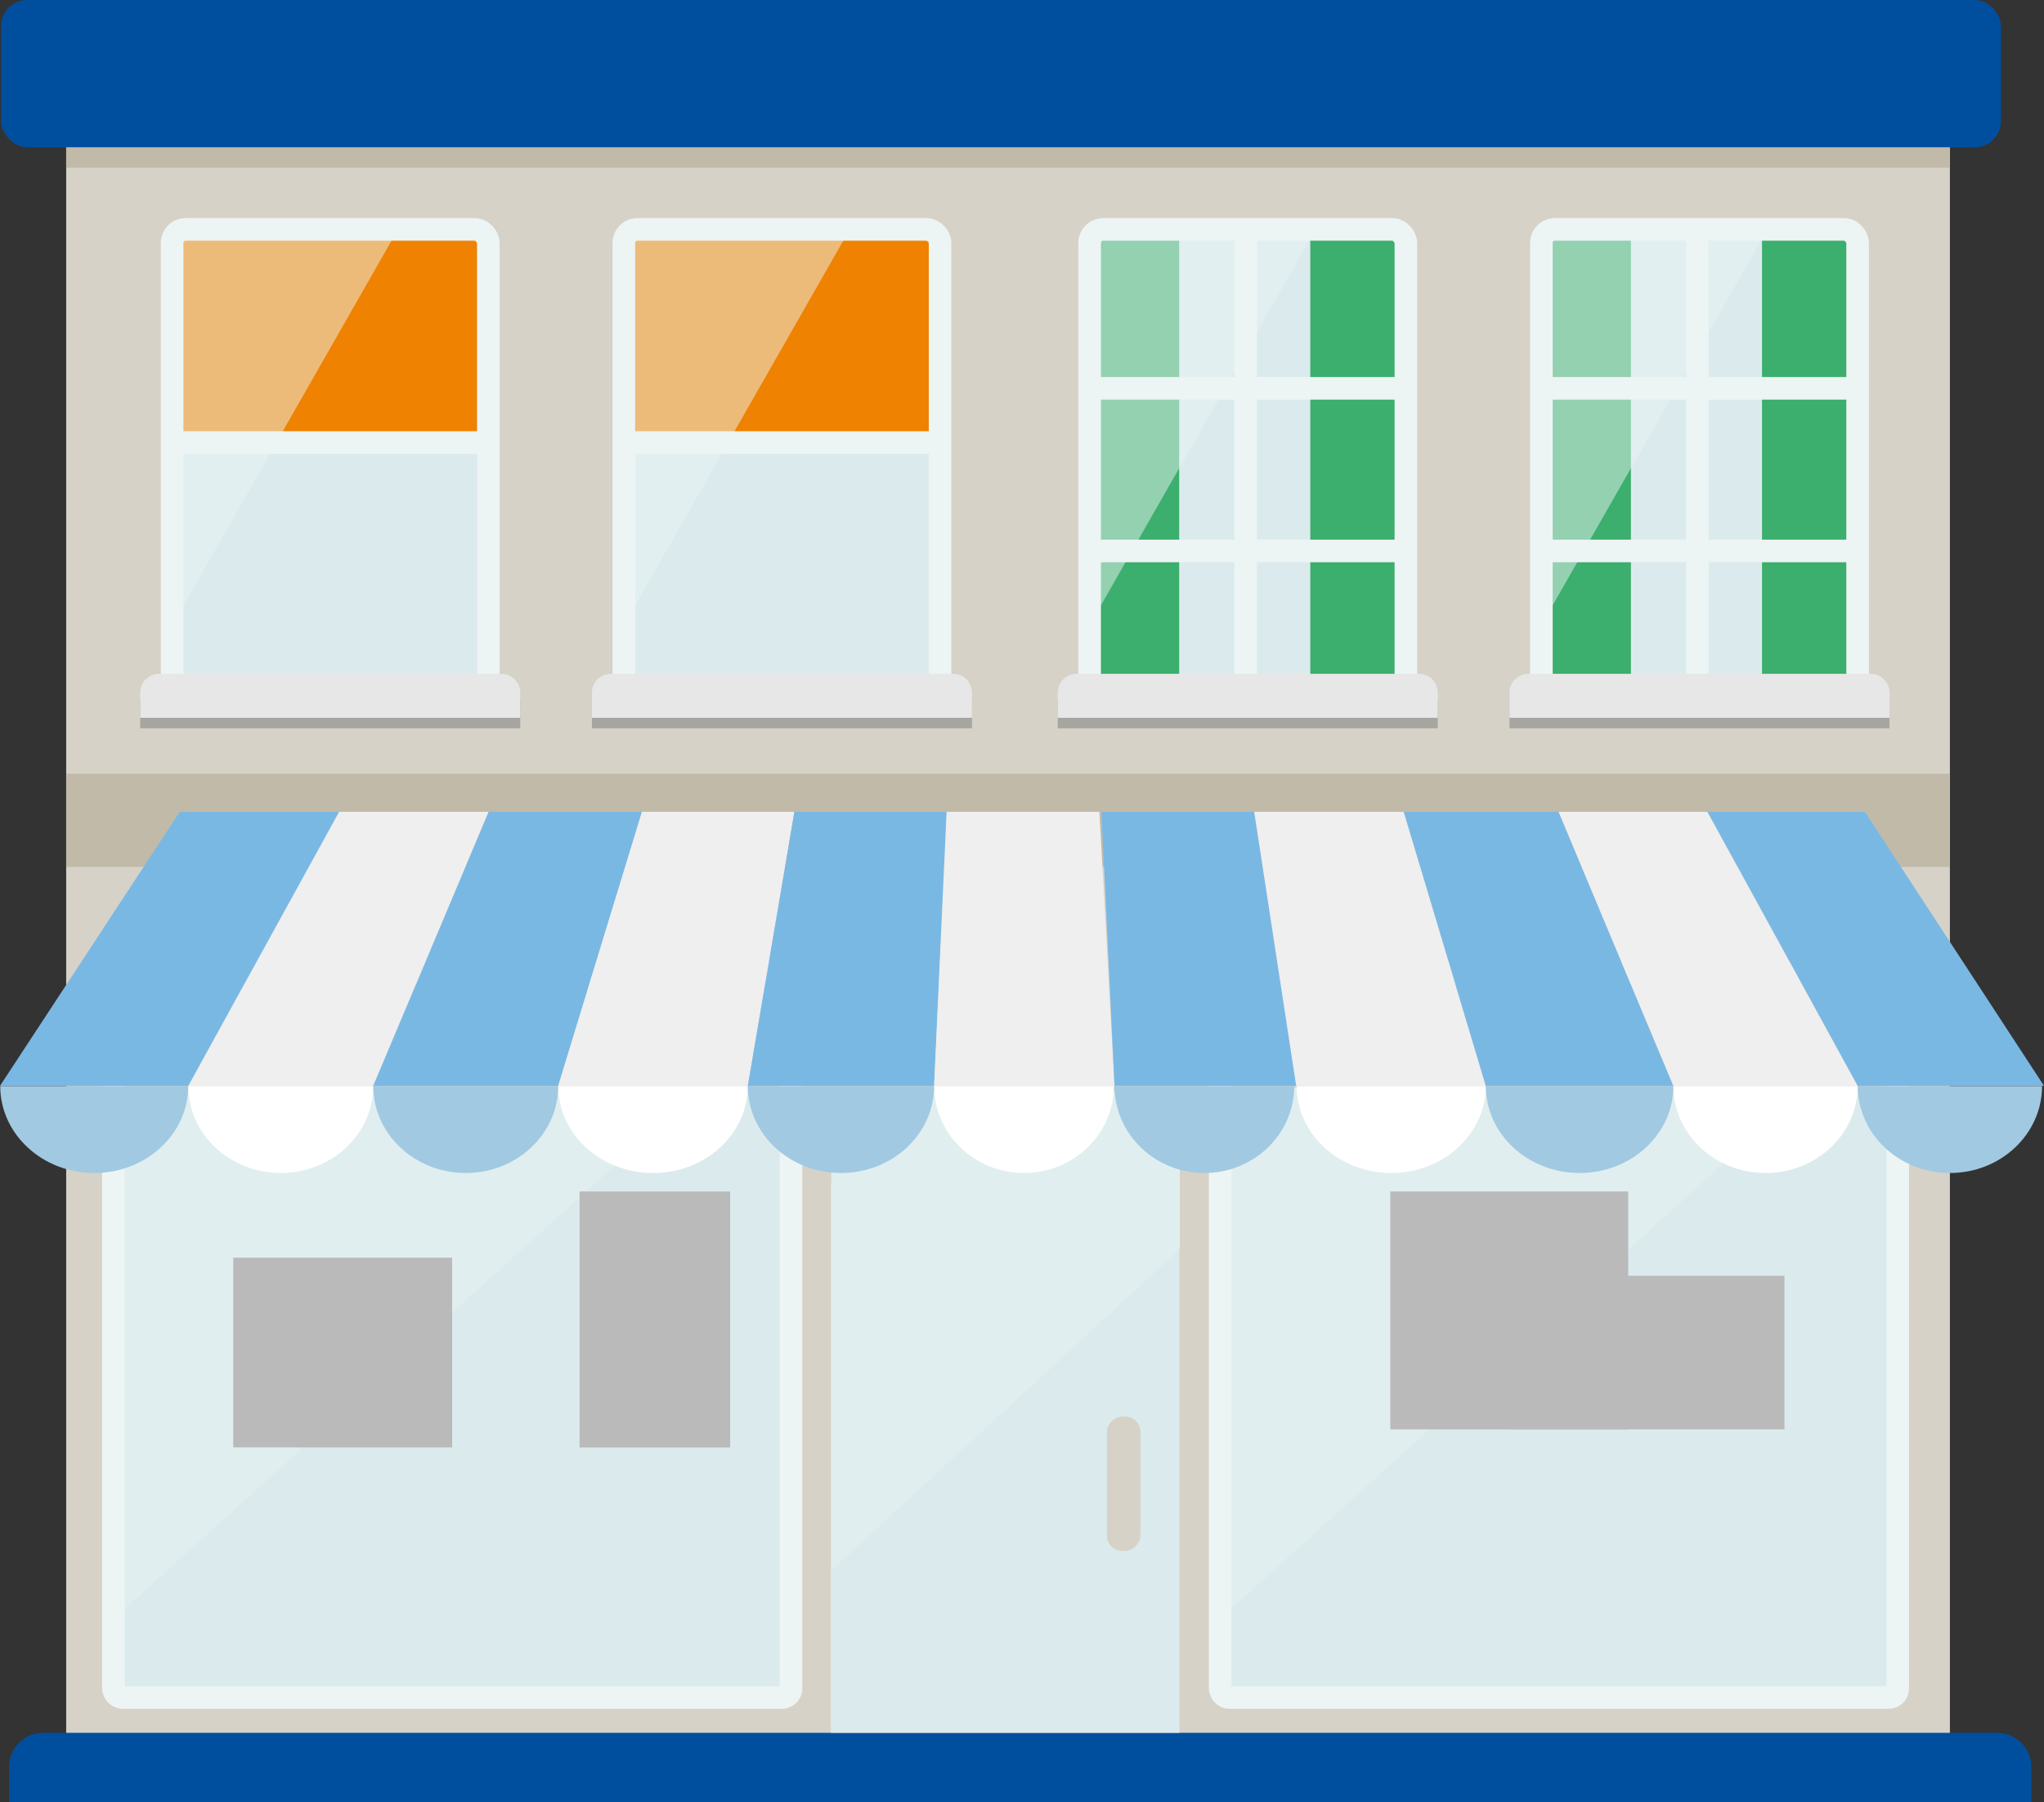 <?xml version="1.0" encoding="UTF-8"?><svg xmlns="http://www.w3.org/2000/svg" width="452.47" height="398.95" viewBox="0 0 452.47 398.95"><rect x="0" y="0" width="452.47" height="398.95" fill="#333333" stroke="none"/><defs><style>.cls-1{fill:#004f9f;}.cls-1,.cls-2,.cls-3,.cls-4,.cls-5,.cls-6,.cls-7,.cls-8,.cls-9,.cls-10,.cls-11,.cls-12,.cls-13,.cls-14,.cls-15{stroke-width:0px;}.cls-2{fill:#bababa;}.cls-16{isolation:isolate;}.cls-3{fill:#7ab8e4;}.cls-4{fill:#dbebed;}.cls-5{fill:#a1c9e2;}.cls-6,.cls-17{fill:#ef8200;}.cls-7{fill:#d6d2c8;}.cls-8{fill:#3cae6d;}.cls-9{fill:#787878;}.cls-9,.cls-18{opacity:.5;}.cls-10{fill:#e9f4f4;}.cls-11{fill:#fff;}.cls-12{fill:#e1eeef;}.cls-17,.cls-19{stroke:#edf4f4;stroke-miterlimit:10;stroke-width:5px;}.cls-18{mix-blend-mode:lighten;}.cls-13{fill:#c1baa8;}.cls-14{fill:#e8e7e7;fill-rule:evenodd;}.cls-20{mix-blend-mode:color-burn;}.cls-19{fill:none;}.cls-15{fill:#efefef;}</style></defs><g class="cls-16"><g id="Layer_1"><g id="Gecombin"><rect class="cls-7" x="14.65" y="16.3" width="416.99" height="369.45"/><path class="cls-1" d="M2,398.95h447.67v-7.75c0-4.21-3.41-7.62-7.62-7.62H9.61c-4.21,0-7.62,3.41-7.62,7.62v7.75Z"/><rect class="cls-13" x="14.65" y="171.28" width="416.99" height="20.62"/><rect class="cls-13" x="14.65" y="16.5" width="416.99" height="20.62"/><rect class="cls-4" x="25.1" y="240.78" width="150" height="135"/><g id="raam"><polygon class="cls-12" points="25.1 358.37 25.1 240.78 155.1 240.78 25.1 358.37"/></g><rect class="cls-4" x="270.02" y="240.78" width="150" height="135"/><g id="raam-2"><polygon class="cls-12" points="270.02 358.37 270.02 240.78 400.02 240.78 270.02 358.37"/></g><g id="deur"><rect class="cls-4" x="183.92" y="262.03" width="77.15" height="121.55"/><path class="cls-12" d="M184.02,347.62v-101.94c0-2.18,1.79-3.95,4-3.95h69.15c2.21,0,4,1.77,4,3.95v30.76s-77.15,71.18-77.15,71.18Z"/></g><rect class="cls-19" x="25.1" y="215.22" width="150" height="160.55" rx="2" ry="2"/><rect class="cls-19" x="270.1" y="215.22" width="150" height="160.55" rx="2" ry="2"/><g id="raam-3"><rect class="cls-4" x="37.63" y="50.18" width="70" height="105"/><rect id="Group_16" class="cls-6" x="38.1" y="53.11" width="69.06" height="44.84"/><g id="raam-4" class="cls-18"><polygon class="cls-10" points="38.1 138.37 38.1 50.78 88.1 50.78 38.1 138.37"/></g><rect class="cls-19" x="38.1" y="50.78" width="70" height="105" rx="3" ry="3"/><line class="cls-17" x1="107.16" y1="97.96" x2="38.1" y2="97.96"/><rect id="Group_44" class="cls-9" x="31.03" y="154.89" width="84.13" height="6.33"/><path id="Group_43" class="cls-14" d="M31.03,158.89v-5.55c0-2.31,1.87-4.18,4.18-4.18h75.77c2.31,0,4.18,1.87,4.18,4.18v5.55H31.03Z"/></g><g id="raam-5"><rect class="cls-4" x="137.63" y="50.18" width="70" height="105"/><rect id="Group_16-2" class="cls-6" x="138.1" y="53.11" width="69.06" height="44.84"/><g id="raam-6" class="cls-18"><polygon class="cls-10" points="138.1 138.37 138.1 50.78 188.1 50.78 138.1 138.37"/></g><rect class="cls-19" x="138.1" y="50.78" width="70" height="105" rx="3" ry="3"/><line class="cls-17" x1="207.16" y1="97.96" x2="138.1" y2="97.96"/><rect id="Group_44-2" class="cls-9" x="131.03" y="154.89" width="84.13" height="6.33"/><path id="Group_43-2" class="cls-14" d="M131.03,158.89v-5.55c0-2.31,1.87-4.18,4.18-4.18h75.77c2.31,0,4.18,1.87,4.18,4.18v5.55h-84.13Z"/></g><g id="raam-7"><rect class="cls-4" x="240.74" y="50.18" width="70" height="105"/><rect id="Group_16-3" class="cls-8" x="290.05" y="53.11" width="20.22" height="98.2"/><rect id="Group_16-4" class="cls-8" x="240.81" y="53.11" width="20.22" height="98.2"/><g id="raam-8" class="cls-18"><polygon class="cls-10" points="241.21 138.37 241.21 50.78 291.21 50.78 241.21 138.37"/></g><rect class="cls-19" x="241.21" y="50.78" width="70" height="105" rx="3" ry="3"/><line class="cls-17" x1="310.27" y1="85.96" x2="241.21" y2="85.96"/><line class="cls-17" x1="310.27" y1="121.96" x2="241.21" y2="121.96"/><line class="cls-17" x1="275.74" y1="50.78" x2="275.74" y2="154.03"/><rect id="Group_44-3" class="cls-9" x="234.14" y="154.89" width="84.13" height="6.33"/><path id="Group_43-3" class="cls-14" d="M234.14,158.89v-5.55c0-2.31,1.87-4.18,4.18-4.18h75.77c2.31,0,4.18,1.87,4.18,4.18v5.55h-84.13Z"/></g><g id="raam-9"><rect class="cls-4" x="340.74" y="50.18" width="70" height="105"/><rect id="Group_16-5" class="cls-8" x="390.05" y="53.11" width="20.22" height="98.2"/><rect id="Group_16-6" class="cls-8" x="340.81" y="53.11" width="20.22" height="98.2"/><g id="raam-10" class="cls-18"><polygon class="cls-10" points="341.21 138.37 341.21 50.78 391.21 50.78 341.21 138.37"/></g><rect class="cls-19" x="341.21" y="50.78" width="70" height="105" rx="3" ry="3"/><line class="cls-17" x1="410.27" y1="85.96" x2="341.21" y2="85.96"/><line class="cls-17" x1="410.27" y1="121.96" x2="341.21" y2="121.96"/><line class="cls-17" x1="375.74" y1="50.78" x2="375.74" y2="154.03"/><rect id="Group_44-4" class="cls-9" x="334.14" y="154.89" width="84.13" height="6.33"/><path id="Group_43-4" class="cls-14" d="M334.14,158.89v-5.55c0-2.31,1.87-4.18,4.18-4.18h75.77c2.31,0,4.18,1.87,4.18,4.18v5.55h-84.13Z"/></g><g id="Luifel"><polygon class="cls-3" points="39.79 179.71 75.8 179.71 42.4 240.37 0 240.37 39.79 179.71"/><polygon class="cls-15" points="75.07 179.71 108.18 179.71 82.62 240.37 41.68 240.37 75.07 179.71"/><polygon class="cls-3" points="108.18 179.71 142.16 179.71 123.57 240.37 82.62 240.37 108.18 179.71"/><polygon class="cls-15" points="142.09 179.71 175.85 179.71 165.54 240.37 123.57 240.37 142.09 179.71"/><polygon class="cls-3" points="175.85 179.71 209.68 179.71 206.78 240.37 165.54 240.37 175.85 179.71"/><polygon class="cls-15" points="209.54 179.71 243.37 179.71 246.71 240.37 206.78 240.37 209.54 179.71"/><polygon class="cls-3" points="243.81 179.71 277.64 179.71 287.8 240.37 246.71 240.37 243.81 179.71"/><polygon class="cls-15" points="277.64 179.71 310.75 179.71 328.9 240.37 286.93 240.37 277.64 179.71"/><polygon class="cls-3" points="310.75 179.71 345.02 179.71 370.43 240.37 328.9 240.37 310.75 179.71"/><polygon class="cls-15" points="345.02 179.71 377.98 179.71 411.23 240.37 370.43 240.37 345.02 179.71"/><polygon class="cls-3" points="377.98 179.71 412.83 179.71 452.47 240.37 411.23 240.37 377.98 179.71"/><path class="cls-5" d="M41.67,240.41c0,10.63-9.32,19.25-20.81,19.25S.05,251.04.05,240.41"/><path class="cls-11" d="M82.62,240.41c0,10.63-9.17,19.25-20.47,19.25s-20.47-8.62-20.47-19.25"/><path class="cls-5" d="M123.57,240.41c0,10.63-9.17,19.25-20.47,19.25s-20.47-8.62-20.47-19.25"/><path class="cls-11" d="M165.54,240.41c0,10.63-9.39,19.25-20.98,19.25s-20.98-8.62-20.98-19.25"/><path class="cls-5" d="M206.78,240.41c0,10.63-9.23,19.25-20.62,19.25s-20.62-8.62-20.62-19.25"/><path class="cls-11" d="M246.57,240.41c0,10.63-8.91,19.25-19.89,19.25s-19.89-8.62-19.89-19.25"/><path class="cls-5" d="M286.5,240.41c0,10.63-8.91,19.25-19.89,19.25s-19.89-8.62-19.89-19.25"/><path class="cls-11" d="M328.9,240.41c0,10.63-9.37,19.25-20.93,19.25s-20.93-8.62-20.93-19.25"/><path class="cls-5" d="M370.43,240.41c0,10.63-9.3,19.25-20.76,19.25s-20.76-8.62-20.76-19.25"/><path class="cls-11" d="M411.23,240.41c0,10.63-9.13,19.25-20.4,19.25s-20.4-8.62-20.4-19.25"/><path class="cls-5" d="M452.04,240.41c0,10.63-9.13,19.25-20.4,19.25s-20.4-8.62-20.4-19.25"/></g><rect class="cls-1" x=".25" width="442.68" height="32.6" rx="5.78" ry="5.78"/><rect class="cls-7" x="233.85" y="324.72" width="29.78" height="7.45" rx="3.45" ry="3.45" transform="translate(577.18 79.71) rotate(90)"/><g class="cls-20"><rect class="cls-2" x="51.63" y="278.41" width="48.46" height="42"/><rect class="cls-2" x="128.3" y="263.75" width="33.33" height="56.67"/><rect class="cls-2" x="334.25" y="282.41" width="60.77" height="34"/><rect class="cls-2" x="307.76" y="263.75" width="52.67" height="52.67"/></g></g></g></g></svg>